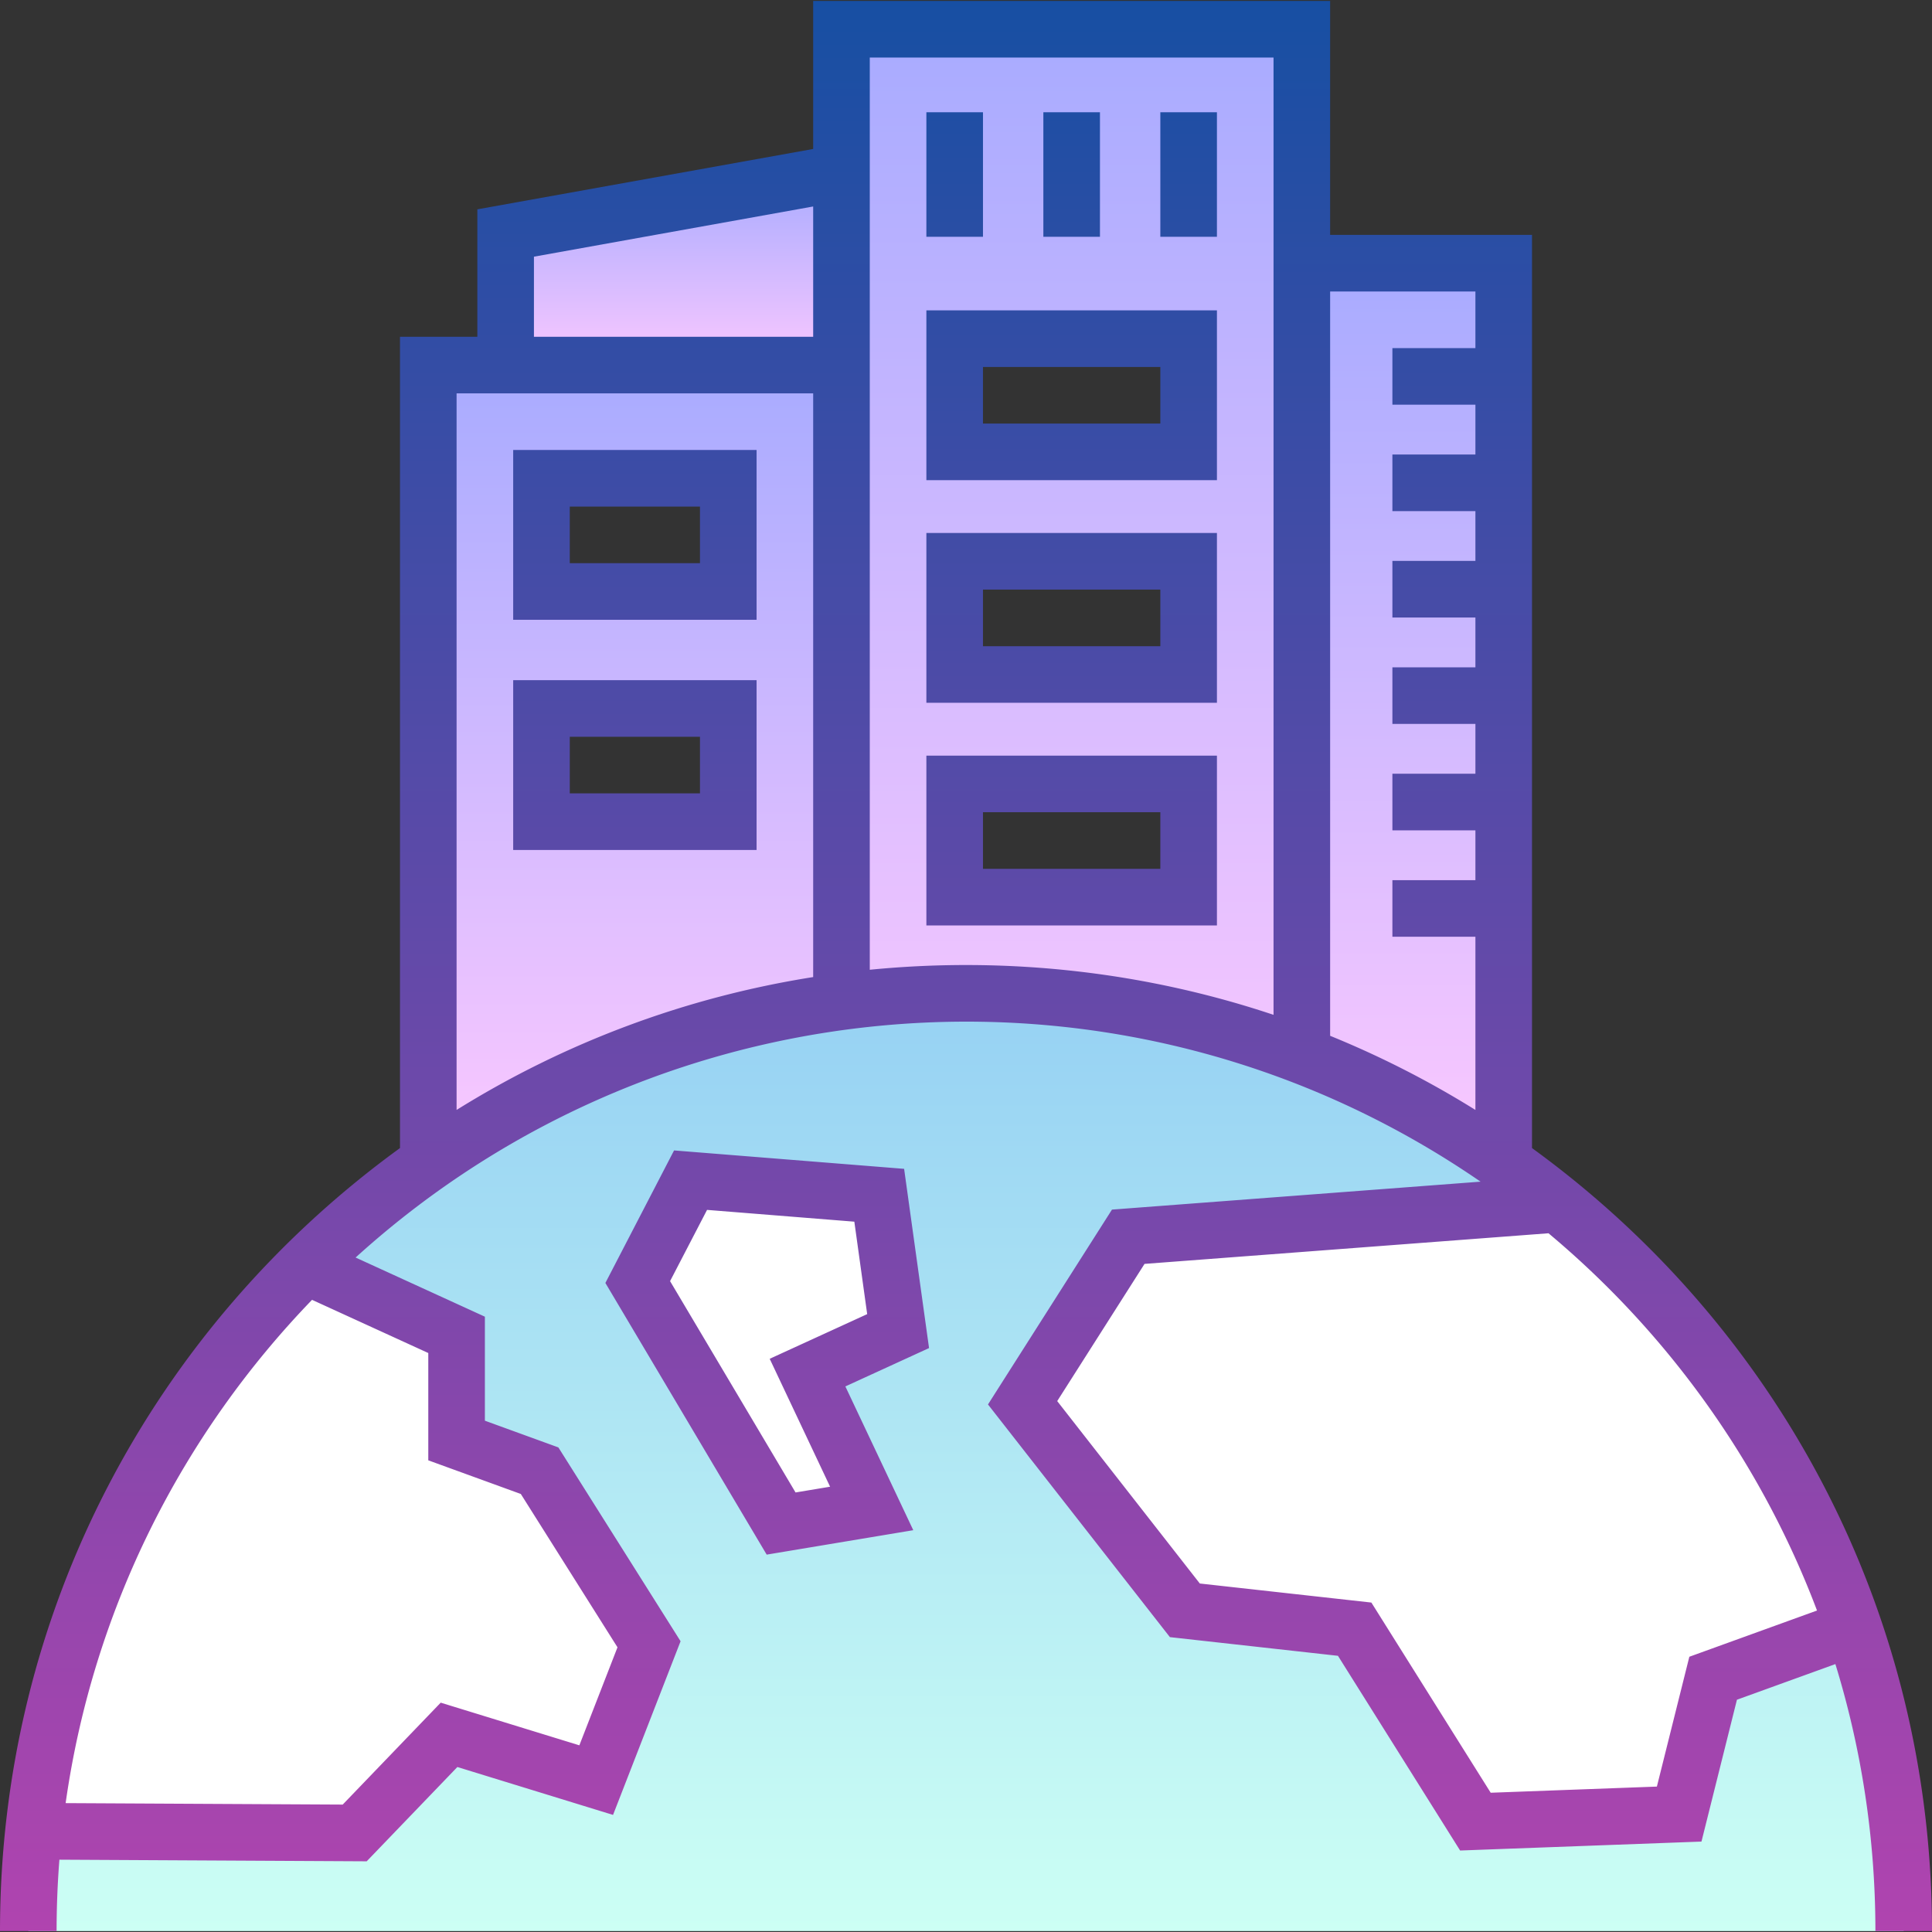 <svg xmlns="http://www.w3.org/2000/svg" xmlns:xlink="http://www.w3.org/1999/xlink" height="512" width="512"><rect width="100%" height="100%" fill="#333333" stroke="none"/><linearGradient id="A" gradientUnits="userSpaceOnUse"><stop offset="0" stop-color="#a8abff"/><stop offset="1" stop-color="#fac8ff"/></linearGradient><linearGradient id="B" x1="284" x2="284" xlink:href="#A" y1="7.75" y2="305.75"/><linearGradient id="C" x1="371.75" x2="371.75" xlink:href="#A" y1="69.75" y2="305.75"/><linearGradient id="D" x1="168.25" x2="168.25" xlink:href="#A" y1="96.75" y2="305.75"/><linearGradient id="E" x1="178.5" x2="178.5" xlink:href="#A" y1="45.75" y2="96.75"/><linearGradient id="F" gradientUnits="userSpaceOnUse" x1="256" x2="256" y1="263.25" y2="511.75"><stop offset="0" stop-color="#96d1f3"/><stop offset="1" stop-color="#ccfff4"/></linearGradient><linearGradient id="G" gradientUnits="userSpaceOnUse" x1="256" x2="256" y1=".25" y2="511.75"><stop offset="0" stop-color="#174fa3"/><stop offset="1" stop-color="#b044af"/></linearGradient><path d="M223 7.75v298h122v-298zm92 230h-62v-30h62zm0-59h-62v-30h62zm0-59h-62v-30h62z" fill="url(#B)"/><path d="M345 69.75h53.5v236H345z" fill="url(#C)"/><path d="M113.5 96.75v209H223v-209zm79.5 121h-49.5v-30H193zm0-61h-49.5v-30H193z" fill="url(#D)"/><path d="M223 96.75h-89v-35l89-16z" fill="url(#E)"/><path d="M256 263.25c-137.243 0-248.5 111.257-248.5 248.5h497c0-137.243-111.257-248.5-248.5-248.5z" fill="url(#F)"/><path d="M169 339.75l14-27 50 4 5 36-24 11 17 36-24 4zm322.18 91.55L454 444.75l-9 36-54 2-32-51-45-5-43-55 28-44 114-8.64c35.6 29.05 63 67.78 78.2 112.18zM172 435.75l-14 36-39-12-25 26v.12l-85.12-.45c6.15-58.42 32.54-110.8 72.03-150l40.1 18.34v28l22 8z" fill="#fff"/><path d="M406 304.25v-242h-53.5v-62h-137v39.228l-89 16V89.25H106v215C40.742 351.635 0 427.124 0 511.75h15a243.11 243.11 0 01.74-18.914l81.437.43 24.03-24.99 41.255 12.694 17.897-46.023-32.384-51.368-19.476-7.082v-27.563L94.236 333.26c82.514-74.85 205.878-83.645 298.126-20.107l-97.674 7.403-32.86 51.64 48.208 61.66 44.537 4.95 32.377 51.6 63.96-2.37 9.398-37.593 26.088-9.445C493.283 463.38 497 487.14 497 511.75h15c0-84.6-40.723-160.1-106-207.5zm-292.5 54.316v28.437l24.524 8.918 25.616 40.632-10.103 25.977-36.745-11.306-25.97 27.01-73.427-.388c7.274-51.43 30.834-97.688 65.3-133.374zm102-99.632c-33.69 5.324-65.708 17.274-94.5 35.212V104.25h94.5zm0-169.684h-74V68.022l74-13.303zm122 179.693c-33.012-11.046-69.498-15.63-107-11.947V15.25h107zM391 92.25h-22v15h22v13.2h-22v15h22v13.2h-22v15h22v13.2h-22v15h22v13.2h-22v15h22v13.2h-22v15h22v45.896a253.19 253.19 0 00-38.5-19.646V77.25H391zm56.692 346.807l-8.602 34.407-44.04 1.63-31.623-50.4-45.463-5.05-37.792-48.34 23.14-36.36 107.055-8.115c31.603 26.425 56.35 60.78 71.16 99.978zM322.5 82.25h-77v45h77zm-15 30h-47v-15h47zm15 29h-77v45h77zm-15 30h-47v-15h47zm15 29h-77v45h77zm-15 30h-47v-15h47zm-107-111H136v45h64.5zm-15 30H151v-15h34.5zm15 31H136v45h64.5zm-15 30H151v-15h34.5zm75-147.5h-15v-33h15zm31 0h-15v-33h15zm31 0h-15v-33h15zm-82.9 247.004l-60.967-4.877-18.2 35.12 42.747 71.995 38.847-6.475-17.996-38.1 22.175-10.164zm-35.622 50.34l16.004 33.9-9.153 1.525-33.253-56.005 9.8-18.88 39.033 3.123 3.404 24.5z" fill="url(#G)"/></svg>